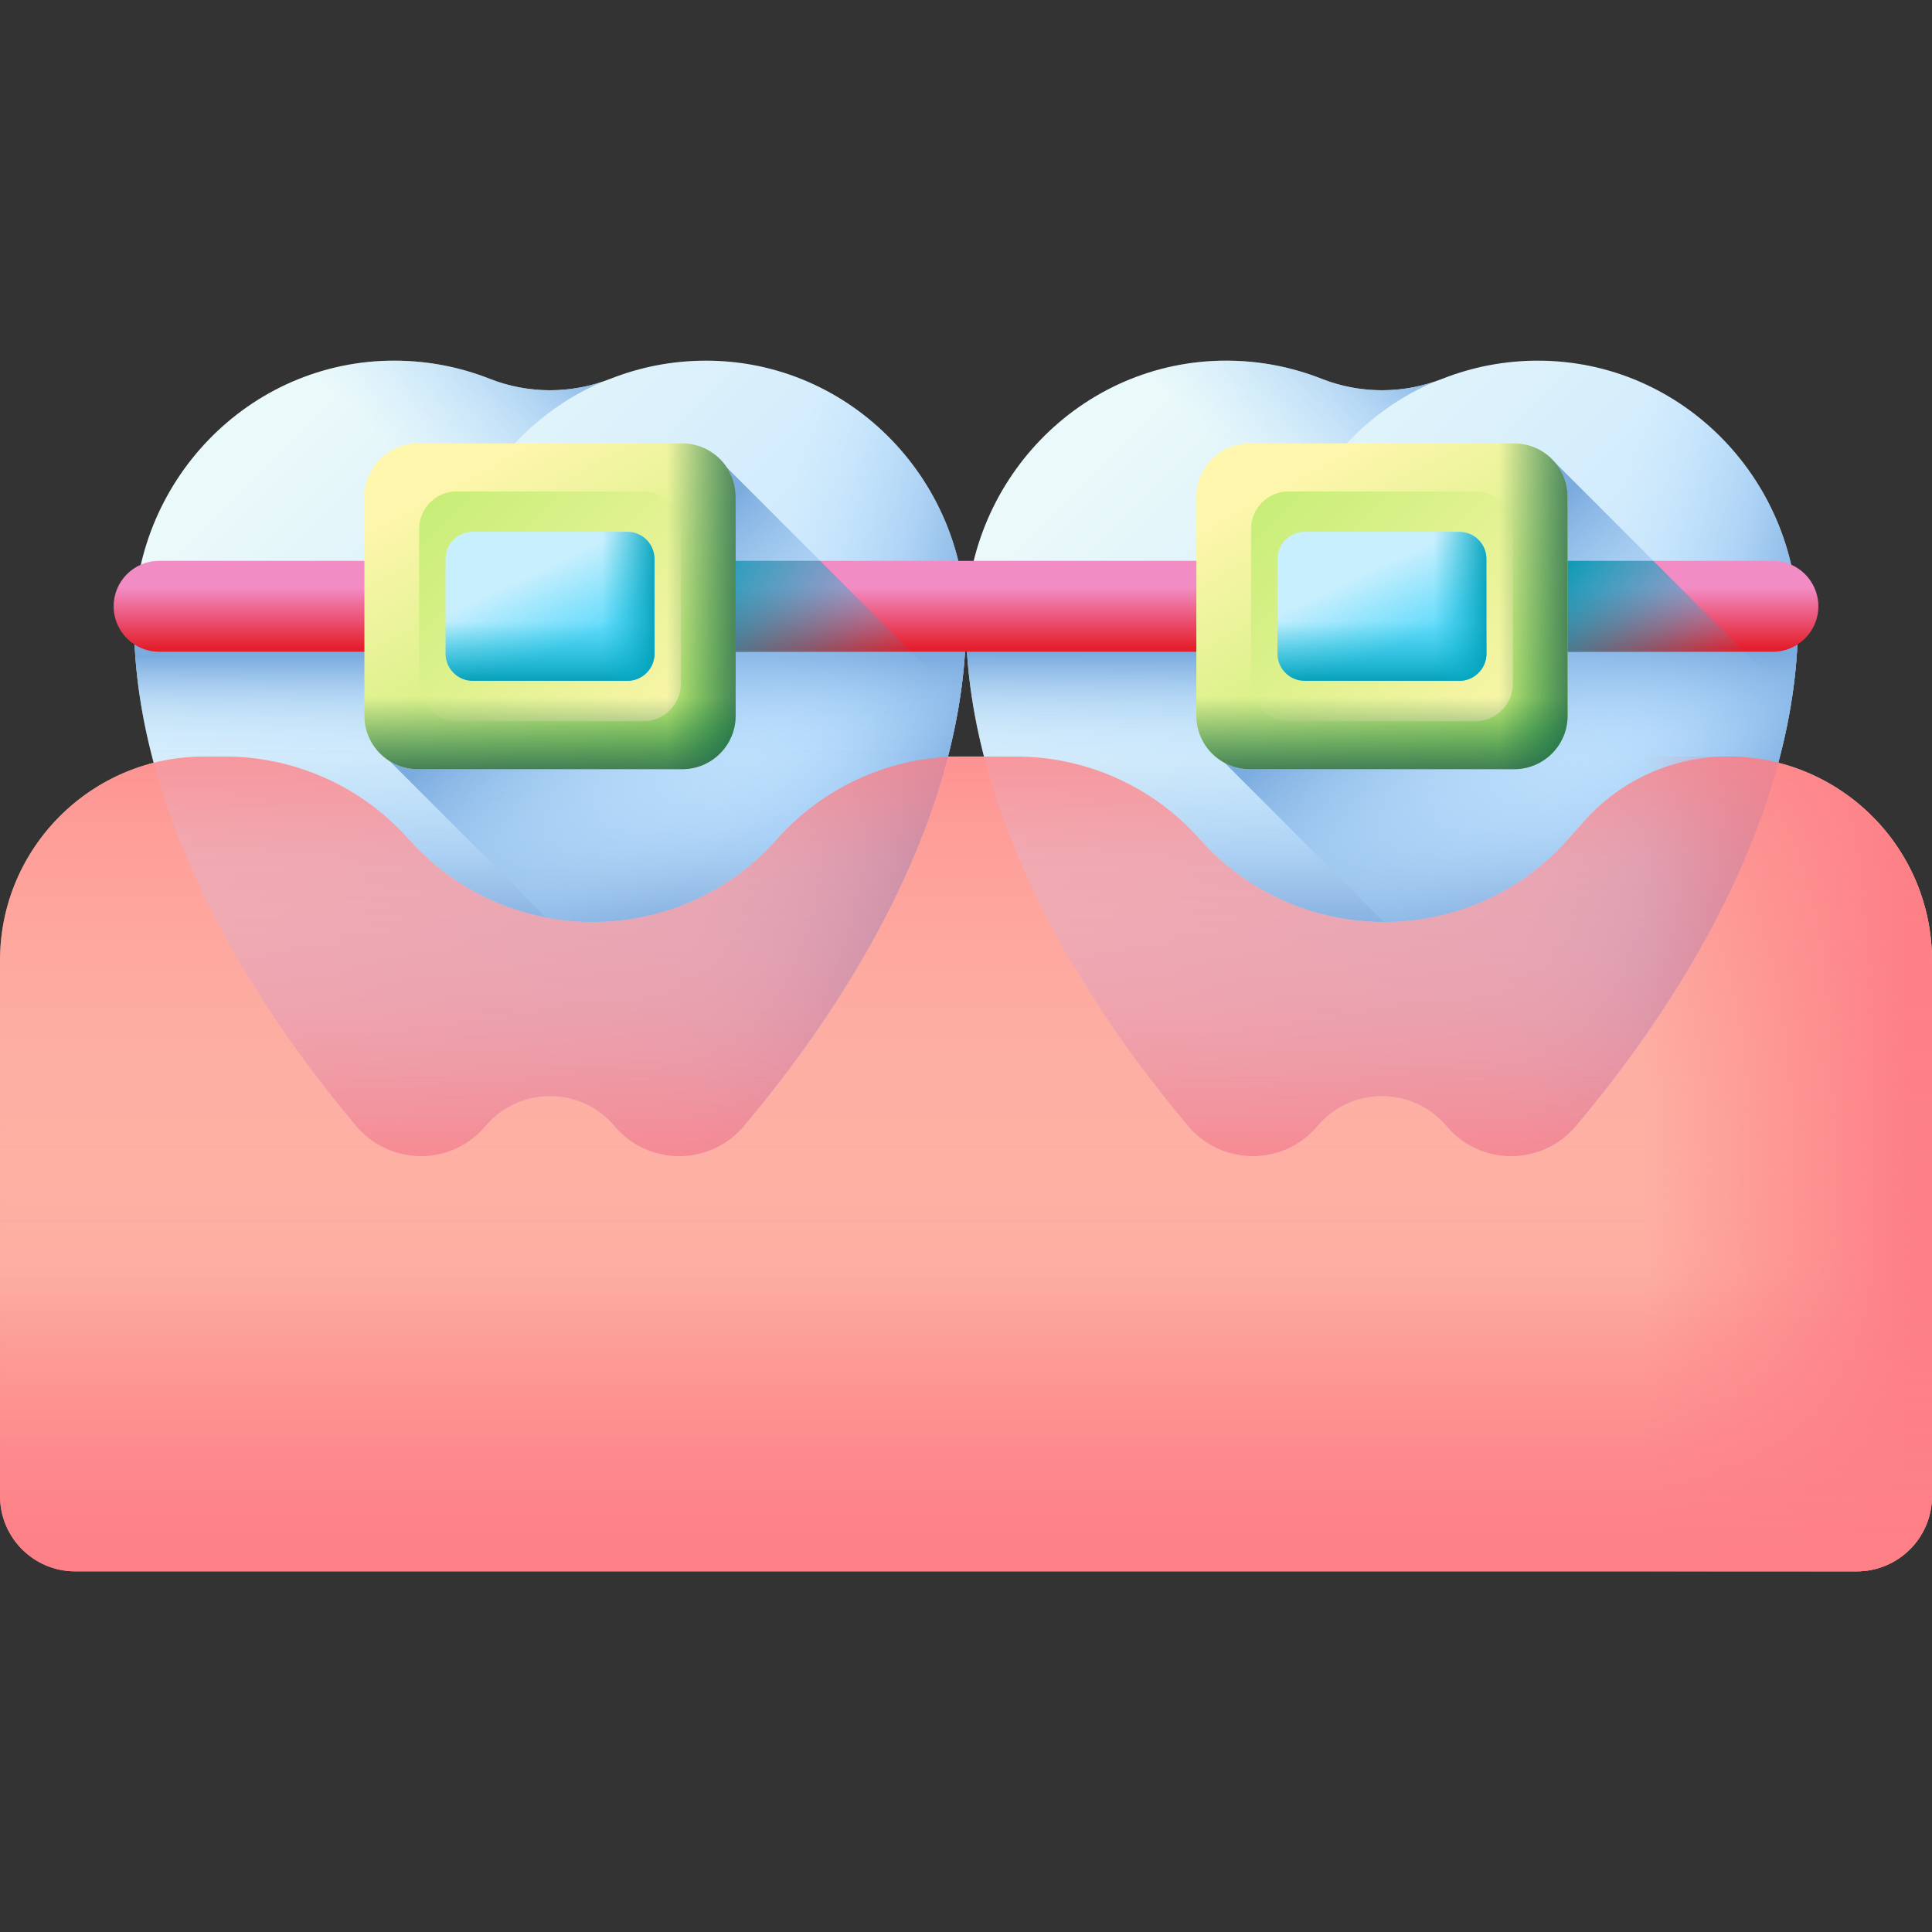 <svg id="Capa_1" enable-background="new 0 0 510 510" height="512" viewBox="0 0 510 510" width="512" xmlns="http://www.w3.org/2000/svg" xmlns:xlink="http://www.w3.org/1999/xlink"><rect x="0" y="0" width="510" height="510" fill="#333333" stroke="none"/><linearGradient id="SVGID_1_" gradientUnits="userSpaceOnUse" x1="255" x2="255" y1="221.072" y2="448.075"><stop offset="0" stop-color="#fedbbd"/><stop offset="1" stop-color="#fd8087"/></linearGradient><linearGradient id="lg1"><stop offset="0" stop-color="#eaf9fa"/><stop offset="1" stop-color="#b3dafe"/></linearGradient><linearGradient id="SVGID_00000130611152639438034630000014025735165267624580_" gradientUnits="userSpaceOnUse" x1="294.355" x2="462.126" xlink:href="#lg1" y1="116.798" y2="284.569"/><linearGradient id="lg2"><stop offset="0" stop-color="#b3dafe" stop-opacity="0"/><stop offset=".244" stop-color="#acd5fa" stop-opacity=".244"/><stop offset=".589" stop-color="#9ac5f0" stop-opacity=".589"/><stop offset=".993" stop-color="#7cacdf" stop-opacity=".993"/><stop offset="1" stop-color="#7bacdf"/></linearGradient><linearGradient id="SVGID_00000067941833701311789830000002676013716038393234_" gradientUnits="userSpaceOnUse" x1="411.991" x2="465.798" xlink:href="#lg2" y1="201.806" y2="214.223"/><linearGradient id="SVGID_00000033363791024837311660000012577006992848429977_" gradientUnits="userSpaceOnUse" x1="340.948" x2="381.012" xlink:href="#lg2" y1="136.284" y2="96.22"/><linearGradient id="lg3"><stop offset="0" stop-color="#fd8087" stop-opacity="0"/><stop offset="1" stop-color="#fd8087"/></linearGradient><linearGradient id="SVGID_00000140733868072531265530000004827426089212687285_" gradientUnits="userSpaceOnUse" x1="364.808" x2="364.808" xlink:href="#lg3" y1="226" y2="315.968"/><linearGradient id="SVGID_00000181768761011119257120000009019509105973338524_" gradientUnits="userSpaceOnUse" x1="74.741" x2="242.512" xlink:href="#lg1" y1="116.798" y2="284.569"/><linearGradient id="SVGID_00000017502471803739195750000016029932120583709335_" gradientUnits="userSpaceOnUse" x1="192.377" x2="246.184" xlink:href="#lg2" y1="201.806" y2="214.223"/><linearGradient id="SVGID_00000175294932016640367610000014088584308527849099_" gradientUnits="userSpaceOnUse" x1="121.334" x2="161.397" xlink:href="#lg2" y1="136.284" y2="96.22"/><linearGradient id="SVGID_00000118387183915482240400000002114365555422811015_" gradientUnits="userSpaceOnUse" x1="145.194" x2="145.194" xlink:href="#lg3" y1="226" y2="315.968"/><linearGradient id="SVGID_00000120517505613137306180000012357352468260418493_" gradientUnits="userSpaceOnUse" x1="364.806" x2="364.806" xlink:href="#lg2" y1="184.131" y2="248.218"/><linearGradient id="SVGID_00000160873731370850312990000002968704171466981047_" gradientUnits="userSpaceOnUse" x1="364.806" x2="364.806" xlink:href="#lg2" y1="201.464" y2="172.79"/><linearGradient id="SVGID_00000069388493428620758080000016940685661331043498_" gradientUnits="userSpaceOnUse" x1="420.175" x2="373.853" xlink:href="#lg2" y1="218.485" y2="165.115"/><linearGradient id="SVGID_00000041976383986048610700000016554002013504029860_" gradientUnits="userSpaceOnUse" x1="145.194" x2="145.194" xlink:href="#lg2" y1="184.131" y2="248.218"/><linearGradient id="SVGID_00000096031139567819745340000003134135166297829286_" gradientUnits="userSpaceOnUse" x1="145.194" x2="145.194" xlink:href="#lg2" y1="200.131" y2="173.39"/><linearGradient id="SVGID_00000024003494137656092890000008328431348907676591_" gradientUnits="userSpaceOnUse" x1="199.863" x2="153.863" xlink:href="#lg2" y1="218.058" y2="165.058"/><linearGradient id="SVGID_00000168098151531029893330000017339410436417609636_" gradientUnits="userSpaceOnUse" x1="255" x2="255" y1="155.048" y2="171.062"><stop offset="0" stop-color="#f28cc4"/><stop offset="1" stop-color="#e41f2d"/></linearGradient><linearGradient id="lg4"><stop offset="0" stop-color="#07b2cd" stop-opacity="0"/><stop offset=".376" stop-color="#06aec9" stop-opacity=".376"/><stop offset=".765" stop-color="#04a3bd" stop-opacity=".765"/><stop offset="1" stop-color="#0199b1"/></linearGradient><linearGradient id="SVGID_00000080192202619603190730000017444315083231574155_" gradientUnits="userSpaceOnUse" x1="234.654" x2="173.511" xlink:href="#lg4" y1="191.896" y2="159.325"/><linearGradient id="SVGID_00000095308611591304721300000005295380018087702961_" gradientUnits="userSpaceOnUse" x1="441.225" x2="398.368" xlink:href="#lg4" y1="197.784" y2="162.926"/><linearGradient id="lg5"><stop offset="0" stop-color="#fef6ad"/><stop offset="1" stop-color="#bbec6c"/></linearGradient><linearGradient id="SVGID_00000063621746038204187890000006936582917600264835_" gradientUnits="userSpaceOnUse" x1="125.613" x2="168.947" xlink:href="#lg5" y1="123.597" y2="204.264"/><linearGradient id="SVGID_00000181792681730773980540000010199429752062653588_" gradientUnits="userSpaceOnUse" x1="180.805" x2="100.735" xlink:href="#lg5" y1="195.658" y2="115.589"/><linearGradient id="lg6"><stop offset="0" stop-color="#026841" stop-opacity="0"/><stop offset=".324" stop-color="#046842" stop-opacity=".324"/><stop offset=".551" stop-color="#0e6546" stop-opacity=".551"/><stop offset=".748" stop-color="#1d614c" stop-opacity=".748"/><stop offset=".926" stop-color="#335c54" stop-opacity=".926"/><stop offset="1" stop-color="#3e5959"/></linearGradient><linearGradient id="SVGID_00000059991910974983962020000016605587122216284079_" gradientUnits="userSpaceOnUse" x1="176.082" x2="200.769" xlink:href="#lg6" y1="160.048" y2="160.048"/><linearGradient id="SVGID_00000097473884288225759900000012757228502063975570_" gradientUnits="userSpaceOnUse" x1="145.194" x2="145.194" xlink:href="#lg6" y1="184.048" y2="208.418"/><linearGradient id="lg7"><stop offset="0" stop-color="#c8effe"/><stop offset="1" stop-color="#62dbfb"/></linearGradient><linearGradient id="SVGID_00000140728638948410376670000001239117382709440137_" gradientUnits="userSpaceOnUse" x1="141.009" x2="150.009" xlink:href="#lg7" y1="151.095" y2="170.345"/><linearGradient id="SVGID_00000075873991695483733620000012732568997278847645_" gradientUnits="userSpaceOnUse" x1="145.194" x2="145.194" xlink:href="#lg4" y1="164.298" y2="180.642"/><linearGradient id="SVGID_00000071548324542224197290000009531610175681619349_" gradientUnits="userSpaceOnUse" x1="158.915" x2="174.265" xlink:href="#lg4" y1="160.048" y2="160.048"/><linearGradient id="SVGID_00000031919824548889743050000000734576015431301559_" gradientUnits="userSpaceOnUse" x1="345.225" x2="388.558" xlink:href="#lg5" y1="123.597" y2="204.264"/><linearGradient id="SVGID_00000129927462385556652620000018305759811930226835_" gradientUnits="userSpaceOnUse" x1="400.416" x2="320.347" xlink:href="#lg5" y1="195.658" y2="115.589"/><linearGradient id="SVGID_00000165204888922545177330000000548503634792286342_" gradientUnits="userSpaceOnUse" x1="395.693" x2="420.38" xlink:href="#lg6" y1="160.048" y2="160.048"/><linearGradient id="SVGID_00000027578402571990971890000018012212393474039683_" gradientUnits="userSpaceOnUse" x1="364.806" x2="364.806" xlink:href="#lg6" y1="184.048" y2="208.418"/><linearGradient id="SVGID_00000152225579003731161540000002475879389004198071_" gradientUnits="userSpaceOnUse" x1="360.62" x2="369.62" xlink:href="#lg7" y1="151.095" y2="170.345"/><linearGradient id="SVGID_00000037661221594294221880000006206043088495484041_" gradientUnits="userSpaceOnUse" x1="364.806" x2="364.806" xlink:href="#lg4" y1="164.298" y2="180.642"/><linearGradient id="SVGID_00000007396357060936577320000002981415809006803647_" gradientUnits="userSpaceOnUse" x1="378.526" x2="393.876" xlink:href="#lg4" y1="160.048" y2="160.048"/><linearGradient id="SVGID_00000126299506941926562320000013728299968047873448_" gradientUnits="userSpaceOnUse" x1="434" x2="503.007" xlink:href="#lg3" y1="307.251" y2="307.251"/><linearGradient id="SVGID_00000056415331287749735970000008587708054770003845_" gradientUnits="userSpaceOnUse" x1="255" x2="255" xlink:href="#lg3" y1="333.072" y2="165.83"/><linearGradient id="SVGID_00000145749936149348654620000002809551217192732079_" gradientUnits="userSpaceOnUse" x1="255" x2="255" xlink:href="#lg3" y1="338.072" y2="413.611"/><g><path d="m490.136 414.801h-470.272c-10.97 0-19.864-8.893-19.864-19.864v-141.356c0-29.757 24.123-53.88 53.88-53.88h402.24c29.757 0 53.88 24.123 53.88 53.88v141.356c0 10.971-8.894 19.864-19.864 19.864z" fill="url(#SVGID_1_)"/><g><g><path d="m381.859 297.282c8.924 10.581 25.21 10.549 34.132-.033 22.285-26.432 57.639-76.782 58.611-131.115.692-38.674-30.114-71.023-68.794-70.931-8.837.021-17.282 1.713-25.036 4.775-10.256 4.051-21.674 4.051-31.93 0-7.754-3.062-16.198-4.754-25.036-4.775-38.68-.093-69.486 32.257-68.794 70.931.972 54.333 36.326 104.683 58.611 131.115 8.922 10.583 25.208 10.615 34.132.033 8.913-10.567 25.192-10.567 34.104 0z" fill="url(#SVGID_00000130611152639438034630000014025735165267624580_)"/><path d="m405.809 95.203c-8.837.021-17.282 1.713-25.036 4.775-5.167 2.041-10.629 3.051-16.089 3.035v186.347c6.339-.035 12.69 2.604 17.176 7.922 8.924 10.581 25.21 10.549 34.132-.033 22.285-26.432 57.639-76.782 58.611-131.115.692-38.674-30.115-71.024-68.794-70.931z" fill="url(#SVGID_00000067941833701311789830000002676013716038393234_)"/><path d="m378.798 100.706c-9.737 3.306-20.353 3.063-29.956-.729-7.755-3.063-16.199-4.755-25.036-4.775-38.679-.093-69.488 32.258-68.795 70.931.269 14.895 3.125 29.495 7.579 43.382h91.6c-10.704-12.127-17.197-28.057-17.197-45.503.001-28.414 17.224-52.808 41.805-63.306z" fill="url(#SVGID_00000033363791024837311660000012577006992848429977_)"/><path d="m259.354 198.132c10.268 41.538 36.447 77.977 54.269 99.116 8.922 10.583 25.208 10.615 34.132.033 8.912-10.567 25.191-10.567 34.104 0 8.924 10.581 25.21 10.549 34.132-.033 17.822-21.139 44.001-57.577 54.269-99.116z" fill="url(#SVGID_00000140733868072531265530000004827426089212687285_)"/></g><g><path d="m162.245 297.282c8.924 10.581 25.21 10.549 34.132-.033 22.285-26.432 57.639-76.782 58.611-131.115.692-38.674-30.114-71.023-68.794-70.931-8.837.021-17.282 1.713-25.036 4.775-10.256 4.051-21.674 4.051-31.93 0-7.754-3.062-16.198-4.754-25.036-4.775-38.68-.093-69.486 32.257-68.794 70.931.972 54.333 36.326 104.683 58.611 131.115 8.922 10.583 25.208 10.615 34.132.033 8.913-10.567 25.192-10.567 34.104 0z" fill="url(#SVGID_00000181768761011119257120000009019509105973338524_)"/><path d="m186.195 95.203c-8.837.021-17.282 1.713-25.036 4.775-5.167 2.041-10.629 3.051-16.089 3.035v186.347c6.339-.035 12.69 2.604 17.176 7.922 8.924 10.581 25.21 10.549 34.132-.033 22.285-26.432 57.639-76.782 58.611-131.115.691-38.674-30.115-71.024-68.794-70.931z" fill="url(#SVGID_00000017502471803739195750000016029932120583709335_)"/><path d="m159.183 100.706c-9.737 3.306-20.353 3.063-29.956-.729-7.755-3.063-16.199-4.755-25.036-4.775-38.679-.093-69.488 32.258-68.795 70.931.269 14.895 3.125 29.495 7.579 43.382h91.6c-10.704-12.127-17.197-28.057-17.197-45.503.002-28.414 17.225-52.808 41.805-63.306z" fill="url(#SVGID_00000175294932016640367610000014088584308527849099_)"/><path d="m39.74 198.132c10.268 41.538 36.447 77.977 54.269 99.116 8.922 10.583 25.208 10.615 34.132.033 8.912-10.567 25.191-10.567 34.104 0 8.924 10.581 25.21 10.549 34.132-.033 17.822-21.139 44.001-57.577 54.269-99.116z" fill="url(#SVGID_00000118387183915482240400000002114365555422811015_)"/></g></g><path d="m474.6 166.138c-.21 12.01-2.1 23.82-5.17 35.22-4.26-1.09-8.72-1.66-13.31-1.66-14.51 0-28.32 6.21-37.95 17.06l-4.24 4.79c-25.85 29.12-71.33 29.12-97.17 0-6.16-6.95-13.67-12.41-21.96-16.14-8.28-3.72-17.34-5.71-26.63-5.71h-8.42c-2.81-10.89-4.53-22.14-4.74-33.56-.01-.43-.01-.85-.01-1.27 0-38.12 30.56-69.76 68.81-69.67 8.83.03 17.28 1.72 25.03 4.78 10.26 4.05 21.68 4.05 31.93 0 7.76-3.06 16.2-4.75 25.04-4.78 38.68-.09 69.48 32.26 68.79 70.94z" fill="url(#SVGID_00000120517505613137306180000012357352468260418493_)"/><path d="m474.6 166.138c-.21 12.01-2.1 23.82-5.17 35.22-4.26-1.09-8.72-1.66-13.31-1.66-14.51 0-28.32 6.21-37.95 17.06l-4.24 4.79c-25.85 29.12-71.33 29.12-97.17 0-6.16-6.95-13.67-12.41-21.96-16.14-8.28-3.72-17.34-5.71-26.63-5.71h-8.42c-2.81-10.89-4.53-22.14-4.74-33.56-.01-.43-.01-.85-.01-1.27 0-1.14.03-2.27.08-3.4h219.45c.07 1.54.1 3.1.07 4.67z" fill="url(#SVGID_00000160873731370850312990000002968704171466981047_)"/><path d="m410.211 121.798-88.5 78 43.589 43.589c17.845.011 35.695-7.268 48.63-21.839l4.24-4.79c9.63-10.85 23.44-17.06 37.95-17.06 4.59 0 9.05.57 13.31 1.66 1.483-5.506 2.682-11.109 3.558-16.782z" fill="url(#SVGID_00000069388493428620758080000016940685661331043498_)"/><path d="m255 164.868c0 .42 0 .84-.01 1.27-.21 11.45-1.94 22.73-4.76 33.65-17.31.92-33.58 8.72-45.15 21.76-12.92 14.56-30.75 21.84-48.58 21.84-17.84 0-35.67-7.28-48.59-21.84-6.17-6.95-13.67-12.41-21.95-16.14-8.28-3.72-17.35-5.71-26.64-5.71h-5.44c-4.59 0-9.05.57-13.31 1.66-3.07-11.4-4.96-23.21-5.17-35.22-.69-38.68 30.11-71.03 68.79-70.94 8.84.03 17.28 1.72 25.04 4.78 10.25 4.05 21.67 4.05 31.93 0 7.75-3.06 16.2-4.75 25.03-4.78 38.25-.09 68.81 31.55 68.81 69.67z" fill="url(#SVGID_00000041976383986048610700000016554002013504029860_)"/><path d="m255 164.868c0 .42 0 .84-.01 1.27-.21 11.45-1.94 22.73-4.76 33.65-17.31.92-33.58 8.72-45.15 21.76-12.92 14.56-30.75 21.84-48.58 21.84-17.84 0-35.67-7.28-48.59-21.84-6.17-6.95-13.67-12.41-21.95-16.14-8.28-3.72-17.35-5.71-26.64-5.71h-5.44c-4.59 0-9.05.57-13.31 1.66-3.07-11.4-4.96-23.21-5.17-35.22-.03-1.57 0-3.13.07-4.67h219.45c.05 1.13.08 2.26.08 3.4z" fill="url(#SVGID_00000096031139567819745340000003134135166297829286_)"/><path d="m253.317 184.865-63.067-63.067-88.5 78 42.397 42.397c4.077.784 8.214 1.193 12.353 1.193 17.83 0 35.66-7.28 48.58-21.84 11.57-13.04 27.84-20.84 45.15-21.76 1.267-4.907 2.3-9.888 3.087-14.923z" fill="url(#SVGID_00000024003494137656092890000008328431348907676591_)"/><path d="m468 172.048h-426c-6.627 0-12-5.373-12-12 0-6.627 5.373-12 12-12h426c6.627 0 12 5.373 12 12 0 6.627-5.373 12-12 12z" fill="url(#SVGID_00000168098151531029893330000017339410436417609636_)"/><path d="m133.236 172.048h107.264l-24-24h-56.034z" fill="url(#SVGID_00000080192202619603190730000017444315083231574155_)"/><path d="m353.196 172.048h107.265l-24-24h-56.034z" fill="url(#SVGID_00000095308611591304721300000005295380018087702961_)"/><g><g><path d="m180.076 203.048h-69.763c-7.797 0-14.118-6.321-14.118-14.118v-57.763c0-7.797 6.321-14.118 14.118-14.118h69.763c7.797 0 14.118 6.321 14.118 14.118v57.763c0 7.797-6.321 14.118-14.118 14.118z" fill="url(#SVGID_00000063621746038204187890000006936582917600264835_)"/><path d="m169.801 190.381h-49.213c-5.5 0-9.959-4.459-9.959-9.959v-40.748c0-5.5 4.459-9.959 9.959-9.959h49.213c5.5 0 9.959 4.459 9.959 9.959v40.748c0 5.5-4.459 9.959-9.959 9.959z" fill="url(#SVGID_00000181792681730773980540000010199429752062653588_)"/><path d="m180.076 117.048h-42.328v86h42.328c7.797 0 14.118-6.321 14.118-14.118v-57.763c0-7.798-6.321-14.119-14.118-14.119z" fill="url(#SVGID_00000059991910974983962020000016605587122216284079_)"/><path d="m96.194 149.048v39.882c0 7.797 6.321 14.118 14.118 14.118h69.763c7.797 0 14.118-6.321 14.118-14.118v-39.882z" fill="url(#SVGID_00000097473884288225759900000012757228502063975570_)"/><path d="m165.608 179.714h-40.828c-3.956 0-7.163-3.207-7.163-7.163v-25.008c0-3.956 3.207-7.163 7.163-7.163h40.828c3.956 0 7.163 3.207 7.163 7.163v25.008c0 3.956-3.207 7.163-7.163 7.163z" fill="url(#SVGID_00000140728638948410376670000001239117382709440137_)"/><path d="m165.608 179.714h-40.828c-3.956 0-7.163-3.207-7.163-7.163v-25.008c0-3.956 3.207-7.163 7.163-7.163h40.828c3.956 0 7.163 3.207 7.163 7.163v25.008c0 3.956-3.207 7.163-7.163 7.163z" fill="url(#SVGID_00000075873991695483733620000012732568997278847645_)"/><path d="m165.608 179.714h-40.828c-3.956 0-7.163-3.207-7.163-7.163v-25.008c0-3.956 3.207-7.163 7.163-7.163h40.828c3.956 0 7.163 3.207 7.163 7.163v25.008c0 3.956-3.207 7.163-7.163 7.163z" fill="url(#SVGID_00000071548324542224197290000009531610175681619349_)"/></g><g><path d="m399.687 203.048h-69.763c-7.797 0-14.118-6.321-14.118-14.118v-57.763c0-7.797 6.321-14.118 14.118-14.118h69.763c7.797 0 14.118 6.321 14.118 14.118v57.763c.001 7.797-6.32 14.118-14.118 14.118z" fill="url(#SVGID_00000031919824548889743050000000734576015431301559_)"/><path d="m389.412 190.381h-49.213c-5.5 0-9.959-4.459-9.959-9.959v-40.748c0-5.5 4.459-9.959 9.959-9.959h49.213c5.5 0 9.959 4.459 9.959 9.959v40.748c.001 5.5-4.458 9.959-9.959 9.959z" fill="url(#SVGID_00000129927462385556652620000018305759811930226835_)"/><path d="m399.687 117.048h-42.327v86h42.328c7.797 0 14.118-6.321 14.118-14.118v-57.763c0-7.798-6.321-14.119-14.119-14.119z" fill="url(#SVGID_00000165204888922545177330000000548503634792286342_)"/><path d="m315.806 149.048v39.882c0 7.797 6.321 14.118 14.118 14.118h69.763c7.797 0 14.118-6.321 14.118-14.118v-39.882z" fill="url(#SVGID_00000027578402571990971890000018012212393474039683_)"/><path d="m385.219 179.714h-40.828c-3.956 0-7.163-3.207-7.163-7.163v-25.008c0-3.956 3.207-7.163 7.163-7.163h40.828c3.956 0 7.163 3.207 7.163 7.163v25.008c0 3.956-3.207 7.163-7.163 7.163z" fill="url(#SVGID_00000152225579003731161540000002475879389004198071_)"/><path d="m385.219 179.714h-40.828c-3.956 0-7.163-3.207-7.163-7.163v-25.008c0-3.956 3.207-7.163 7.163-7.163h40.828c3.956 0 7.163 3.207 7.163 7.163v25.008c0 3.956-3.207 7.163-7.163 7.163z" fill="url(#SVGID_00000037661221594294221880000006206043088495484041_)"/><path d="m385.219 179.714h-40.828c-3.956 0-7.163-3.207-7.163-7.163v-25.008c0-3.956 3.207-7.163 7.163-7.163h40.828c3.956 0 7.163 3.207 7.163 7.163v25.008c0 3.956-3.207 7.163-7.163 7.163z" fill="url(#SVGID_00000007396357060936577320000002981415809006803647_)"/></g></g><path d="m456.12 199.701h-170.12v215.1h204.135c10.971 0 19.865-8.894 19.865-19.865v-141.355c0-29.757-24.123-53.88-53.88-53.88z" fill="url(#SVGID_00000126299506941926562320000013728299968047873448_)"/><path d="m456.12 199.701c-14.507 0-28.32 6.21-37.949 17.06l-4.244 4.782c-25.844 29.123-71.328 29.123-97.172 0-12.328-13.892-30.013-21.843-48.586-21.843h-14.502c-18.573 0-36.258 7.951-48.586 21.843-25.844 29.123-71.328 29.123-97.172 0-12.328-13.892-30.013-21.843-48.586-21.843h-5.443c-29.757 0-53.88 24.123-53.88 53.88v118.491h510v-118.49c0-29.757-24.123-53.88-53.88-53.88z" fill="url(#SVGID_00000056415331287749735970000008587708054770003845_)"/><path d="m510 315.972v78.965c0 10.971-8.894 19.865-19.865 19.865h-470.27c-10.971 0-19.865-8.893-19.865-19.864v-78.965h510z" fill="url(#SVGID_00000145749936149348654620000002809551217192732079_)"/></g></svg>